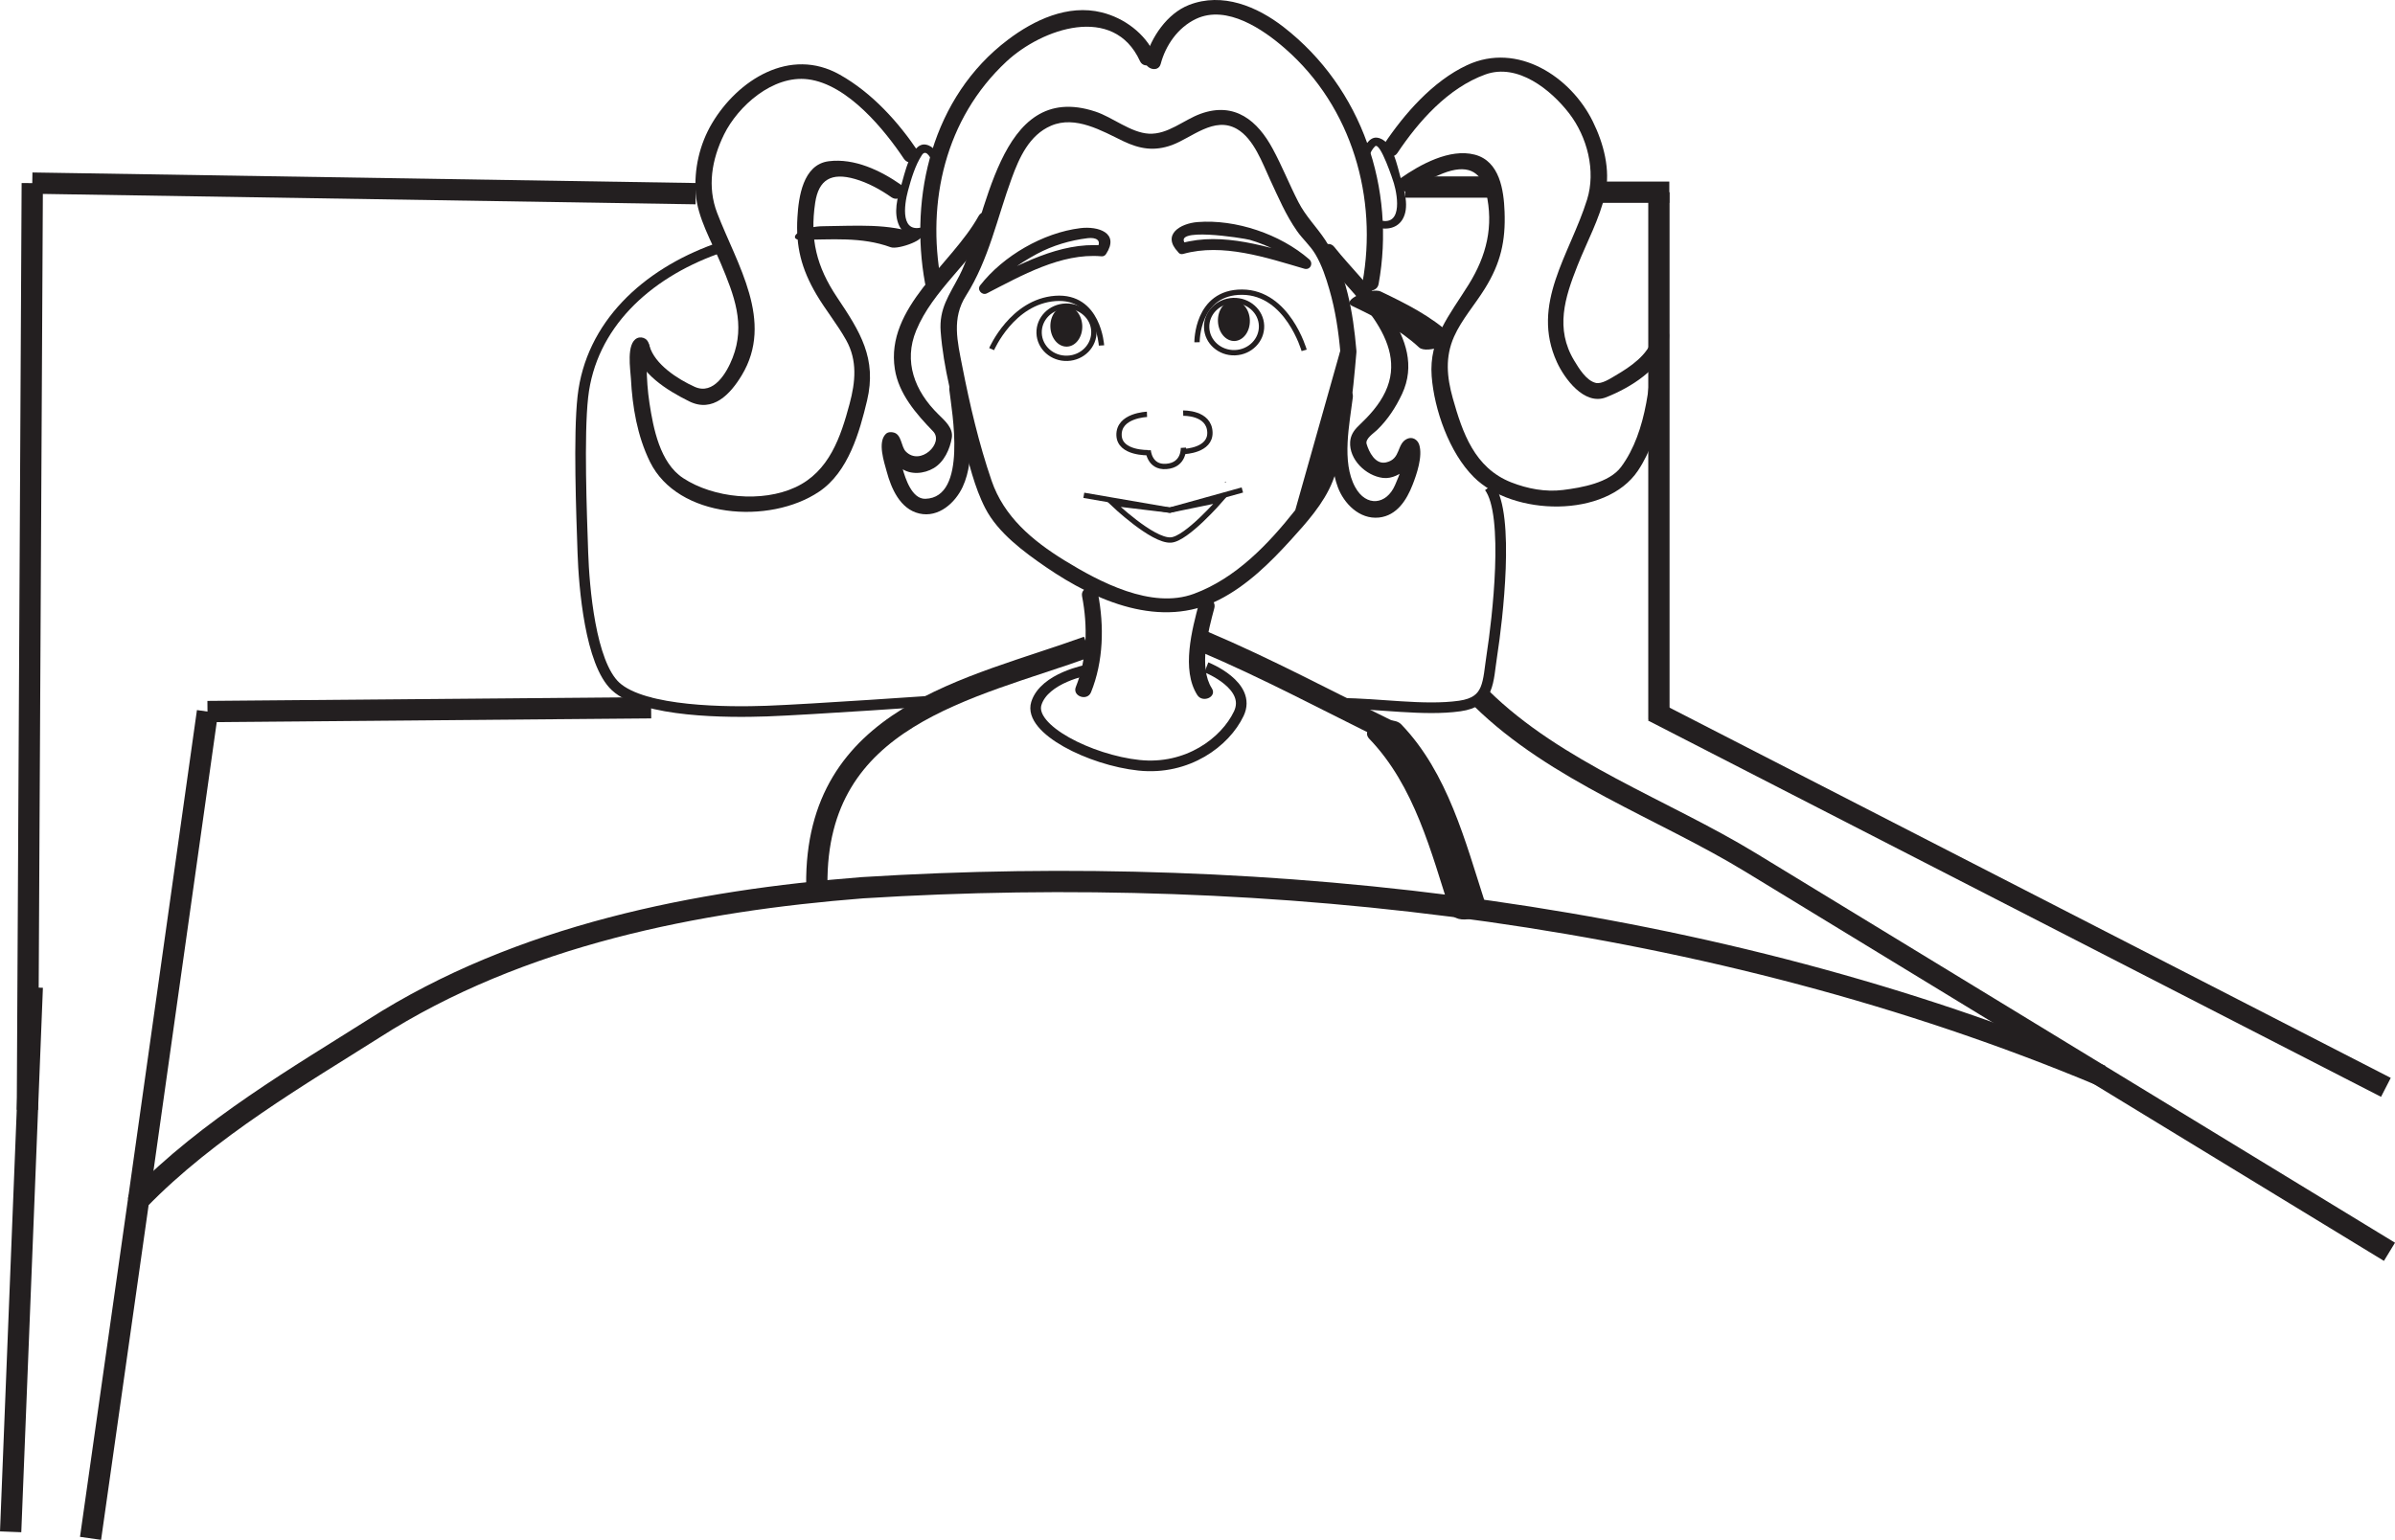 <?xml version="1.0" encoding="UTF-8"?>
<svg xmlns="http://www.w3.org/2000/svg" xmlns:xlink="http://www.w3.org/1999/xlink" width="224.949pt" height="144.672pt" viewBox="0 0 224.949 144.672" version="1.1">
<defs>
<clipPath id="clip1">
  <path d="M 0 71 L 209 71 L 209 144.672 L 0 144.672 Z M 0 71 "/>
</clipPath>
<clipPath id="clip2">
  <path d="M 127 54 L 224.949 54 L 224.949 129 L 127 129 Z M 127 54 "/>
</clipPath>
<clipPath id="clip3">
  <path d="M 143 55 L 224.949 55 L 224.949 114 L 143 114 Z M 143 55 "/>
</clipPath>
<clipPath id="clip4">
  <path d="M 0 81 L 15 81 L 15 144.672 L 0 144.672 Z M 0 81 "/>
</clipPath>
</defs>
<g id="surface1">
<g clip-path="url(#clip1)" clip-rule="nonzero">
<path style="fill:none;stroke-width:2;stroke-linecap:butt;stroke-linejoin:miter;stroke:rgb(13.73%,12.16%,12.549%);stroke-opacity:1;stroke-miterlimit:4;" d="M 0.002 0 L 4.513 31.77 C 11.021 38.508 19.92 43.649 26.588 47.883 C 40.357 56.707 57.08 59.918 72.486 61.125 C 110.842 63.531 152.478 58.711 188.869 43.469 " transform="matrix(1,0,0,-1,8.502,144.531)"/>
</g>
<path style=" stroke:none;fill-rule:nonzero;fill:rgb(13.73%,12.16%,12.549%);fill-opacity:1;" d="M 112.629 56.629 C 111.961 59.137 110.941 62.926 112.453 65.297 C 112.957 66.086 114.332 65.473 113.824 64.672 C 112.555 62.68 113.488 59.266 114.055 57.133 C 114.297 56.234 112.871 55.723 112.629 56.629 "/>
<path style=" stroke:none;fill-rule:nonzero;fill:rgb(13.73%,12.16%,12.549%);fill-opacity:1;" d="M 101.633 56.02 C 102.172 58.812 102.121 61.875 101.047 64.539 C 100.695 65.41 102.117 65.914 102.473 65.039 C 103.645 62.148 103.719 58.809 103.129 55.773 C 102.949 54.852 101.453 55.105 101.633 56.02 "/>
<path style="fill:none;stroke-width:1;stroke-linecap:butt;stroke-linejoin:miter;stroke:rgb(13.73%,12.16%,12.549%);stroke-opacity:1;stroke-miterlimit:4;" d="M -0.002 0.001 C -0.002 0.001 4.311 -1.694 3.041 -4.358 C 1.772 -7.022 -1.771 -9.686 -6.338 -9.202 C -10.9 -8.718 -16.732 -5.807 -15.97 -3.389 C -15.209 -0.968 -11.154 -0.241 -11.154 -0.241 " transform="matrix(1,0,0,-1,113.31,62.697)"/>
<path style="fill:none;stroke-width:2;stroke-linecap:butt;stroke-linejoin:miter;stroke:rgb(13.73%,12.16%,12.549%);stroke-opacity:1;stroke-miterlimit:4;" d="M 0.001 -0.002 C 5.947 -2.517 11.689 -5.603 17.478 -8.439 " transform="matrix(1,0,0,-1,113.057,60.276)"/>
<path style="fill:none;stroke-width:2;stroke-linecap:butt;stroke-linejoin:miter;stroke:rgb(13.73%,12.16%,12.549%);stroke-opacity:1;stroke-miterlimit:4;" d="M -0.001 -0.001 C -11.009 -3.993 -25.595 -6.458 -25.438 -22.384 " transform="matrix(1,0,0,-1,102.157,60.761)"/>
<path style=" stroke:none;fill-rule:nonzero;fill:rgb(13.73%,12.16%,12.549%);fill-opacity:1;" d="M 121.656 47.93 C 119.156 51.09 116.09 54.332 112.137 55.789 C 108.137 57.266 103.262 54.664 99.996 52.66 C 96.934 50.777 94.289 48.523 93.137 45.168 C 91.938 41.676 91.09 38.035 90.383 34.426 C 89.922 32.062 89.379 29.91 90.73 27.777 C 92.883 24.387 93.664 20.449 95.027 16.742 C 95.727 14.828 96.668 12.691 98.719 11.812 C 101.02 10.824 103.512 12.305 105.492 13.258 C 107.039 14 108.41 14.23 110.062 13.633 C 111.945 12.945 114.043 10.883 116.184 12.121 C 117.773 13.039 118.586 15.359 119.301 16.898 C 120.066 18.539 120.77 20.203 121.816 21.699 C 122.359 22.477 123.062 23.07 123.551 23.895 C 124.156 24.918 124.539 26.078 124.863 27.207 C 125.426 29.137 125.723 31.152 125.898 33.145 C 125.977 34.078 127.473 33.82 127.395 32.895 C 127.094 29.398 126.465 25.555 124.469 22.543 C 123.648 21.301 122.645 20.336 121.953 18.988 C 121.102 17.336 120.422 15.609 119.535 13.973 C 118.137 11.375 115.996 9.523 112.77 10.688 C 111.172 11.266 109.695 12.652 107.91 12.559 C 106.211 12.469 104.5 11.016 102.898 10.488 C 93.625 7.41 92.746 20.809 90.113 25.891 C 89.145 27.758 88.191 28.977 88.352 31.152 C 88.609 34.562 89.547 37.984 90.422 41.289 C 90.988 43.434 91.516 45.773 92.551 47.77 C 93.738 50.059 96.148 51.844 98.273 53.301 C 102.93 56.488 109.035 59.145 114.512 56.344 C 117.141 55 119.289 52.875 121.223 50.75 C 122.719 49.102 124.34 47.305 125.16 45.238 C 126.66 41.457 127.055 37.094 127.402 33.09 C 127.484 32.156 125.969 32.02 125.887 32.949 "/>
<path style=" stroke:none;fill-rule:nonzero;fill:rgb(13.73%,12.16%,12.549%);fill-opacity:1;" d="M 125.887 32.953 C 125.695 35.188 125.387 37.426 125.008 39.641 "/>
<path style=" stroke:none;fill-rule:nonzero;fill:rgb(13.73%,12.16%,12.549%);fill-opacity:1;" d="M 125.547 37.168 C 125.223 39.887 124.668 43.125 125.66 45.785 C 126.223 47.289 127.672 48.816 129.52 48.625 C 131.219 48.441 132.129 46.949 132.676 45.547 C 133.066 44.555 133.645 42.855 133.297 41.777 C 133.148 41.316 132.676 41 132.168 41.227 C 131.156 41.688 131.609 43.125 130.195 43.441 C 129.168 43.68 128.574 42.441 128.359 41.719 C 128.203 41.219 129.027 40.703 129.34 40.398 C 130.344 39.43 131.105 38.254 131.688 37.012 C 134.152 31.734 128.254 26.906 125.32 23.199 C 124.73 22.449 123.57 23.391 124.16 24.137 C 126.93 27.645 132.414 31.898 130.121 36.801 C 129.535 38.051 128.605 39.055 127.605 40.008 C 127.152 40.438 126.855 40.898 126.812 41.516 C 126.707 43.164 128.277 44.699 129.887 44.902 C 130.742 45.008 131.57 44.535 132.16 44.004 C 132.457 43.73 132.734 43.336 132.871 42.965 C 132.953 42.766 133.027 42.562 133.09 42.355 C 133.32 41.895 132.895 41.805 131.82 42.086 C 132.133 43.051 131.402 44.711 131.031 45.57 C 130.23 47.434 128.32 47.66 127.285 45.766 C 125.984 43.391 126.762 39.816 127.066 37.309 C 127.172 36.371 125.66 36.238 125.547 37.168 "/>
<path style=" stroke:none;fill-rule:nonzero;fill:rgb(13.73%,12.16%,12.549%);fill-opacity:1;" d="M 109.016 6.012 C 109.477 4.27 110.621 2.59 112.332 1.777 C 115.234 0.402 118.672 2.785 120.707 4.566 C 127.02 10.082 129.414 18.645 127.969 26.547 C 127.801 27.473 129.32 27.598 129.484 26.688 C 131.105 17.809 127.984 8.301 120.555 2.535 C 118.082 0.617 114.82 -0.762 111.676 0.465 C 109.617 1.27 108.121 3.508 107.586 5.508 C 107.348 6.41 108.77 6.922 109.016 6.012 "/>
<path style=" stroke:none;fill-rule:nonzero;fill:rgb(13.73%,12.16%,12.549%);fill-opacity:1;" d="M 128.594 14.68 C 128.715 14.344 128.883 14.008 129.145 13.75 C 129.637 13.27 130.867 17.027 130.922 17.227 C 131.305 18.52 131.758 21.582 129.223 20.566 C 128.77 20.383 128.512 21.066 128.957 21.246 C 129.945 21.641 131.125 21.582 131.715 20.637 C 132.414 19.504 131.902 17.883 131.562 16.738 C 131.242 15.652 130.82 13.121 129.336 12.934 C 128.574 12.84 128.078 13.891 127.879 14.43 C 127.723 14.871 128.434 15.121 128.594 14.68 "/>
<path style=" stroke:none;fill-rule:nonzero;fill:rgb(13.73%,12.16%,12.549%);fill-opacity:1;" d="M 131.25 14.375 C 133.223 11.418 136.004 8.262 139.512 6.996 C 142.562 5.895 145.688 8.461 147.367 10.633 C 149.09 12.863 149.906 16.062 149.066 18.75 C 147.457 23.918 143.727 28.543 146.234 34.027 C 146.906 35.504 148.789 38.148 150.859 37.324 C 153.16 36.41 155.977 34.664 156.676 32.234 C 156.934 31.332 155.508 30.824 155.246 31.727 C 154.781 33.355 153.145 34.457 151.707 35.297 C 151.27 35.555 150.438 36.105 149.891 35.977 C 148.984 35.766 148.281 34.578 147.859 33.883 C 146.047 30.883 146.973 27.973 148.156 24.977 C 149.039 22.746 150.242 20.562 150.77 18.223 C 151.281 15.953 150.621 13.473 149.609 11.422 C 147.543 7.215 142.543 3.914 137.801 6.117 C 134.578 7.617 131.902 10.695 130 13.539 C 129.477 14.328 130.719 15.164 131.25 14.375 "/>
<path style=" stroke:none;fill-rule:nonzero;fill:rgb(13.73%,12.16%,12.549%);fill-opacity:1;" d="M 89.164 36.621 C 89.398 38.668 90.906 46.746 86.918 46.863 C 85.645 46.902 85.039 44.945 84.781 44.055 C 84.633 43.551 84.535 43.035 84.457 42.523 C 84.426 42.316 84.41 42.113 84.391 41.906 C 84.359 41.504 84.57 41.5 84.188 41.875 C 83.934 41.918 83.684 41.961 83.43 42.004 C 83.148 41.699 83.051 41.641 83.137 41.836 C 83.25 42.195 83.387 42.523 83.562 42.867 C 83.805 43.332 84.207 43.676 84.629 43.984 C 85.523 44.648 86.805 44.516 87.703 43.98 C 88.684 43.398 89.223 42.184 89.398 41.137 C 89.551 40.219 88.734 39.516 88.137 38.93 C 85.891 36.73 84.852 33.949 86.055 31.047 C 87.617 27.266 91.199 24.672 93.164 21.129 C 93.613 20.312 92.371 19.469 91.914 20.297 C 89.391 24.855 83.145 28.875 84.047 34.672 C 84.406 36.988 86.035 38.871 87.637 40.523 C 88.695 41.609 86.449 43.82 85.074 42.418 C 84.633 41.969 84.695 40.844 83.957 40.641 C 83.711 40.57 83.398 40.578 83.203 40.766 C 82.398 41.547 83.047 43.422 83.285 44.309 C 83.699 45.855 84.531 47.832 86.344 48.246 C 88.18 48.672 89.738 47.207 90.418 45.746 C 91.699 42.984 90.992 39.234 90.66 36.371 C 90.555 35.438 89.055 35.695 89.164 36.621 "/>
<path style=" stroke:none;fill-rule:nonzero;fill:rgb(13.73%,12.16%,12.549%);fill-opacity:1;" d="M 108.449 5.113 C 107.555 3.16 105.609 1.691 103.477 1.164 C 100.289 0.375 97.109 1.887 94.668 3.734 C 87.562 9.098 85.387 18.438 86.887 26.625 C 87.055 27.551 88.555 27.297 88.383 26.375 C 87.027 18.98 88.773 11.145 94.527 5.785 C 97.875 2.668 104.602 0.344 107.07 5.738 C 107.469 6.594 108.844 5.973 108.449 5.113 "/>
<path style=" stroke:none;fill-rule:nonzero;fill:rgb(13.73%,12.16%,12.549%);fill-opacity:1;" d="M 88.324 15.047 C 88.094 14.414 87.695 13.715 86.949 13.586 C 85.551 13.344 84.906 16.582 84.672 17.324 C 84.285 18.547 83.887 20.016 84.469 21.234 C 84.969 22.277 86.336 22.27 87.293 21.891 C 87.742 21.711 87.414 21.055 86.961 21.234 C 84.469 22.219 84.938 19.199 85.277 17.941 C 85.582 16.816 85.949 15.547 86.594 14.559 C 87.035 13.887 87.547 15.117 87.633 15.359 C 87.793 15.801 88.48 15.484 88.324 15.047 "/>
<path style=" stroke:none;fill-rule:nonzero;fill:rgb(13.73%,12.16%,12.549%);fill-opacity:1;" d="M 61.004 32.504 C 60.941 32.238 60.855 31.988 60.605 31.828 C 60.383 31.688 60.09 31.656 59.844 31.77 C 58.797 32.262 59.215 34.738 59.258 35.562 C 59.398 38.23 59.852 40.949 61.047 43.387 C 63.664 48.719 72.285 49.32 76.93 46.195 C 79.688 44.348 80.734 40.582 81.438 37.637 C 82.379 33.672 80.785 31.16 78.621 27.934 C 76.684 25.035 76.059 22.453 76.566 19.047 C 76.891 16.879 78.074 16.172 80.316 16.82 C 81.535 17.172 82.707 17.816 83.73 18.535 C 84.523 19.086 85.398 17.895 84.605 17.344 C 82.699 16.016 80.254 14.844 77.84 15.148 C 75.395 15.457 75.008 18.57 74.898 20.406 C 74.73 23.156 75.27 25.266 76.688 27.676 C 77.555 29.141 78.648 30.473 79.477 31.957 C 80.551 33.883 80.344 35.898 79.797 37.941 C 78.973 41.02 77.898 44.301 74.707 45.781 C 71.555 47.242 67.027 46.797 64.168 44.922 C 61.969 43.484 61.363 40.211 61.004 37.895 C 60.828 36.738 60.746 35.574 60.738 34.414 C 60.734 34.055 60.746 33.691 60.77 33.336 C 60.805 32.688 61.031 32.832 60.5 33.082 C 60.242 33.062 59.992 33.039 59.734 33.02 C 59.52 32.621 59.441 32.531 59.504 32.758 C 59.711 33.668 61.215 33.418 61.004 32.504 "/>
<path style=" stroke:none;fill-rule:nonzero;fill:rgb(13.73%,12.16%,12.549%);fill-opacity:1;" d="M 86.277 14.297 C 84.391 11.473 81.914 8.723 78.871 7.012 C 74.188 4.375 69.293 7.527 66.887 11.566 C 65.691 13.578 65.18 15.895 65.348 18.191 C 65.512 20.457 66.844 22.711 67.711 24.773 C 68.953 27.738 70.031 30.48 68.812 33.613 C 68.27 35.012 67.031 37.145 65.25 36.344 C 63.633 35.613 61.496 34.23 61.004 32.504 C 60.746 31.605 59.246 31.852 59.504 32.758 C 60.18 35.117 62.57 36.633 64.723 37.703 C 66.957 38.812 68.605 37.02 69.664 35.266 C 72.746 30.164 69.223 24.871 67.359 20.008 C 66.41 17.539 66.855 14.977 68.004 12.637 C 69.316 9.969 72.586 7.039 75.883 7.449 C 79.648 7.914 83.148 12.293 84.902 14.922 C 85.422 15.699 86.805 15.086 86.277 14.297 "/>
<path style=" stroke:none;fill-rule:nonzero;fill:rgb(13.73%,12.16%,12.549%);fill-opacity:1;" d="M 155.25 31.391 C 155.07 35.391 154.75 40.52 152.258 43.871 C 151.148 45.363 148.559 45.816 146.801 46.035 C 145.152 46.242 143.477 45.918 141.953 45.324 C 138.477 43.961 137.359 40.625 136.453 37.418 C 135.895 35.418 135.715 33.547 136.578 31.613 C 137.293 30.016 138.539 28.613 139.461 27.121 C 140.949 24.734 141.422 22.641 141.316 19.887 C 141.242 17.895 140.871 15.137 138.504 14.527 C 136.164 13.922 133.375 15.465 131.559 16.738 C 130.766 17.289 131.75 18.395 132.539 17.844 C 133.461 17.203 134.48 16.703 135.527 16.289 C 137.691 15.445 139.098 15.945 139.586 18.098 C 140.312 21.254 139.629 24.023 137.938 26.742 C 136.152 29.613 134.203 31.828 134.469 35.348 C 134.707 38.469 136.113 42.516 138.422 44.82 C 142.094 48.5 150.828 48.719 153.844 44.219 C 156.195 40.715 156.578 35.598 156.766 31.527 C 156.801 30.594 155.289 30.453 155.25 31.391 "/>
<g clip-path="url(#clip2)" clip-rule="nonzero">
<path style="fill:none;stroke-width:2;stroke-linecap:butt;stroke-linejoin:miter;stroke:rgb(13.73%,12.16%,12.549%);stroke-opacity:1;stroke-miterlimit:4;" d="M -0.002 -0.002 C 7.037 -6.924 17.084 -10.424 25.268 -15.408 C 33.096 -20.181 40.932 -24.959 48.764 -29.732 C 60.94 -37.154 73.123 -44.584 85.307 -52.01 " transform="matrix(1,0,0,-1,139.123,65.6)"/>
</g>
<path style=" stroke:none;fill-rule:nonzero;fill:rgb(13.73%,12.16%,12.549%);fill-opacity:1;" d="M 128.625 69.43 C 132.867 73.844 134.422 80.082 136.223 85.664 C 136.68 87.078 139.938 86.223 139.492 84.828 C 137.633 79.078 135.992 72.617 131.621 68.066 C 130.633 67.035 127.531 68.289 128.625 69.43 "/>
<path style=" stroke:none;fill-rule:nonzero;fill:rgb(13.73%,12.16%,12.549%);fill-opacity:1;" d="M 75.195 22.535 C 78.055 22.516 80.93 22.227 83.656 23.227 C 84.387 23.496 87.324 22.375 86.34 22.012 C 83.441 20.949 80.355 21.23 77.309 21.254 C 76.52 21.258 75.672 21.438 75 21.844 C 74.492 22.148 74.551 22.543 75.195 22.535 "/>
<path style=" stroke:none;fill-rule:nonzero;fill:rgb(13.73%,12.16%,12.549%);fill-opacity:1;" d="M 127.027 28.758 C 129.281 29.836 131.465 30.953 133.285 32.641 C 134.012 33.312 137.062 32.156 136.34 31.488 C 134.406 29.699 132.055 28.523 129.672 27.383 C 128.848 26.992 125.824 28.184 127.027 28.758 "/>
<path style="fill:none;stroke-width:1;stroke-linecap:butt;stroke-linejoin:miter;stroke:rgb(13.73%,12.16%,12.549%);stroke-opacity:1;stroke-miterlimit:4;" d="M -0.002 -0.001 C 3.506 -0.001 7.807 -0.723 11.166 -0.247 C 13.99 0.152 13.787 1.96 14.198 4.605 C 14.69 7.773 15.889 17.749 13.944 20.335 " transform="matrix(1,0,0,-1,125.939,66.085)"/>
<path style="fill:none;stroke-width:2;stroke-linecap:butt;stroke-linejoin:miter;stroke:rgb(13.73%,12.16%,12.549%);stroke-opacity:1;stroke-miterlimit:4;" d="M -0.001 0 L 7.773 0 " transform="matrix(1,0,0,-1,131.981,17.574)"/>
<path style="fill:none;stroke-width:2;stroke-linecap:butt;stroke-linejoin:miter;stroke:rgb(13.73%,12.16%,12.549%);stroke-opacity:1;stroke-miterlimit:4;" d="M -0.002 -0.001 L 6.385 -0.001 " transform="matrix(1,0,0,-1,150.404,18.058)"/>
<path style="fill:none;stroke-width:2;stroke-linecap:butt;stroke-linejoin:miter;stroke:rgb(13.73%,12.16%,12.549%);stroke-opacity:1;stroke-miterlimit:4;" d="M 0 -0.001 L 0 -49.559 " transform="matrix(1,0,0,-1,155.812,18.058)"/>
<g clip-path="url(#clip3)" clip-rule="nonzero">
<path style="fill:none;stroke-width:2;stroke-linecap:butt;stroke-linejoin:miter;stroke:rgb(13.73%,12.16%,12.549%);stroke-opacity:1;stroke-miterlimit:4;" d="M 0 0 L 68.84 -35.351 " transform="matrix(1,0,0,-1,155.254,66.809)"/>
</g>
<g clip-path="url(#clip4)" clip-rule="nonzero">
<path style="fill:none;stroke-width:2;stroke-linecap:butt;stroke-linejoin:miter;stroke:rgb(13.73%,12.16%,12.549%);stroke-opacity:1;stroke-miterlimit:4;" d="M 0.001 0.001 L -2.03 -51.151 " transform="matrix(1,0,0,-1,3.03,92.767)"/>
</g>
<path style="fill:none;stroke-width:1;stroke-linecap:butt;stroke-linejoin:miter;stroke:rgb(13.73%,12.16%,12.549%);stroke-opacity:1;stroke-miterlimit:4;" d="M 0.001 -0.002 C -6.597 -2.381 -11.753 -7.178 -12.507 -13.885 C -12.917 -17.529 -12.632 -24.888 -12.507 -28.556 C -12.398 -31.783 -11.808 -38.916 -9.433 -41.107 C -6.788 -43.553 1.18 -43.553 4.774 -43.424 C 8.86 -43.275 21.095 -42.424 21.095 -42.424 " transform="matrix(1,0,0,-1,67.253,23.385)"/>
<path style="fill:none;stroke-width:2;stroke-linecap:butt;stroke-linejoin:miter;stroke:rgb(13.73%,12.16%,12.549%);stroke-opacity:1;stroke-miterlimit:4;" d="M 0.001 -0.002 L -62.316 0.99 " transform="matrix(1,0,0,-1,65.347,18.194)"/>
<path style="fill:none;stroke-width:2;stroke-linecap:butt;stroke-linejoin:miter;stroke:rgb(13.73%,12.16%,12.549%);stroke-opacity:1;stroke-miterlimit:4;" d="M 0.001 -0.001 L -0.456 -87.071 " transform="matrix(1,0,0,-1,3.03,17.202)"/>
<path style="fill:none;stroke-width:2;stroke-linecap:butt;stroke-linejoin:miter;stroke:rgb(13.73%,12.16%,12.549%);stroke-opacity:1;stroke-miterlimit:4;" d="M 0.001 -0.002 L 6.474 45.912 " transform="matrix(1,0,0,-1,13.014,112.764)"/>
<path style="fill:none;stroke-width:2;stroke-linecap:butt;stroke-linejoin:miter;stroke:rgb(13.73%,12.16%,12.549%);stroke-opacity:1;stroke-miterlimit:4;" d="M 0.001 0.001 L 41.669 0.357 " transform="matrix(1,0,0,-1,19.488,66.853)"/>
<path style=" stroke:none;fill-rule:nonzero;fill:rgb(13.73%,12.16%,12.549%);fill-opacity:1;" d="M 103.891 23.859 C 105.18 21.879 103.152 21.23 101.473 21.434 C 97.973 21.867 94.23 24.031 92.059 26.812 C 91.734 27.223 92.246 27.797 92.691 27.562 C 95.93 25.898 99.664 23.762 103.422 24.078 C 104.078 24.133 104.18 23.117 103.52 23.062 C 99.551 22.73 95.668 24.887 92.25 26.645 C 92.465 26.898 92.672 27.148 92.887 27.398 C 94.066 25.898 95.742 24.746 97.395 23.855 C 98.871 23.062 100.516 22.578 102.168 22.375 C 102.953 22.285 103.496 22.582 103.051 23.277 C 102.695 23.828 103.531 24.414 103.891 23.859 "/>
<path style=" stroke:none;fill-rule:nonzero;fill:rgb(13.73%,12.16%,12.549%);fill-opacity:1;" d="M 111.438 23.02 C 109.738 21.25 116.773 22.367 117.387 22.535 C 119.168 23.062 120.973 23.969 122.375 25.191 C 122.531 24.887 122.684 24.59 122.848 24.289 C 119.125 23.195 114.828 21.766 110.965 22.848 C 110.336 23.023 110.508 24.031 111.137 23.855 C 114.836 22.82 118.93 24.199 122.492 25.242 C 123.066 25.418 123.395 24.73 122.957 24.355 C 120.242 21.996 116.062 20.582 112.488 20.863 C 110.852 20.992 109.09 22.051 110.656 23.684 C 111.113 24.152 111.895 23.492 111.438 23.02 "/>
<path style=" stroke:none;fill-rule:nonzero;fill:rgb(13.73%,12.16%,12.549%);fill-opacity:1;" d="M 115.059 45.309 C 115.09 45.309 115.117 45.297 115.156 45.293 C 115.18 45.293 115.18 45.246 115.148 45.254 C 115.121 45.254 115.09 45.258 115.055 45.262 C 115.035 45.262 115.035 45.309 115.059 45.309 "/>
<path style="fill:none;stroke-width:0.5;stroke-linecap:butt;stroke-linejoin:miter;stroke:rgb(13.73%,12.16%,12.549%);stroke-opacity:1;stroke-miterlimit:4;" d="M 0.001 -0.001 C 0.001 -0.001 -0.276 4.714 -4.335 4.417 C -8.389 4.12 -10.319 -0.345 -10.319 -0.345 " transform="matrix(1,0,0,-1,103.456,32.456)"/>
<path style="fill:none;stroke-width:0.5;stroke-linecap:butt;stroke-linejoin:miter;stroke:rgb(13.73%,12.16%,12.549%);stroke-opacity:1;stroke-miterlimit:4;" d="M 0 0 C 0.047 -1.355 -1.07 -2.492 -2.488 -2.539 C -3.914 -2.59 -5.097 -1.527 -5.144 -0.176 C -5.187 1.184 -4.078 2.317 -2.652 2.363 C -1.234 2.41 -0.047 1.356 0 0 Z M 0 0 " transform="matrix(1,0,0,-1,102.742,31.125)"/>
<path style=" stroke:none;fill-rule:nonzero;fill:rgb(13.73%,12.16%,12.549%);fill-opacity:1;" d="M 101.652 30.609 C 101.684 31.668 101.047 32.535 100.215 32.566 C 99.383 32.59 98.691 31.766 98.656 30.711 C 98.621 29.664 99.254 28.793 100.09 28.762 C 100.922 28.734 101.613 29.559 101.652 30.609 "/>
<path style="fill:none;stroke-width:0.5;stroke-linecap:butt;stroke-linejoin:miter;stroke:rgb(13.73%,12.16%,12.549%);stroke-opacity:1;stroke-miterlimit:4;" d="M -0.001 -0.002 C -0.001 -0.002 -0.044 4.721 4.234 4.705 C 8.515 4.686 10.062 -0.763 10.062 -0.763 " transform="matrix(1,0,0,-1,112.43,32.154)"/>
<path style="fill:none;stroke-width:0.5;stroke-linecap:butt;stroke-linejoin:miter;stroke:rgb(13.73%,12.16%,12.549%);stroke-opacity:1;stroke-miterlimit:4;" d="M 0 0 C 0.039 -1.351 1.239 -2.414 2.656 -2.363 C 4.074 -2.316 5.199 -1.18 5.153 0.176 C 5.11 1.531 3.91 2.586 2.489 2.539 C 1.074 2.488 -0.051 1.36 0 0 Z M 0 0 " transform="matrix(1,0,0,-1,113.336,30.774)"/>
<path style=" stroke:none;fill-rule:nonzero;fill:rgb(13.73%,12.16%,12.549%);fill-opacity:1;" d="M 114.395 30.18 C 114.43 31.238 115.125 32.062 115.953 32.039 C 116.781 32.008 117.426 31.141 117.391 30.078 C 117.355 29.031 116.652 28.211 115.824 28.234 C 115 28.266 114.359 29.133 114.395 30.18 "/>
<path style="fill:none;stroke-width:0.5;stroke-linecap:butt;stroke-linejoin:miter;stroke:rgb(13.73%,12.16%,12.549%);stroke-opacity:1;stroke-miterlimit:4;" d="M -0.002 -0.001 L 8.076 -1.395 L 14.889 0.499 " transform="matrix(1,0,0,-1,101.799,46.534)"/>
<path style="fill:none;stroke-width:0.5;stroke-linecap:butt;stroke-linejoin:miter;stroke:rgb(13.73%,12.16%,12.549%);stroke-opacity:1;stroke-miterlimit:4;" d="M -0.001 -0.001 C 1.464 0.077 4.679 3.788 4.679 3.788 L -0.095 2.804 L -5.446 3.448 C -5.446 3.448 -1.723 -0.11 -0.001 -0.001 Z M -0.001 -0.001 " transform="matrix(1,0,0,-1,109.969,50.734)"/>
<path style="fill:none;stroke-width:0.5;stroke-linecap:butt;stroke-linejoin:miter;stroke:rgb(13.73%,12.16%,12.549%);stroke-opacity:1;stroke-miterlimit:4;" d="M 0.001 0 C 0.001 0 2.45 0.082 2.513 -1.801 C 2.572 -3.515 0.122 -3.597 0.122 -3.597 " transform="matrix(1,0,0,-1,111.128,38.817)"/>
<path style="fill:none;stroke-width:0.5;stroke-linecap:butt;stroke-linejoin:miter;stroke:rgb(13.73%,12.16%,12.549%);stroke-opacity:1;stroke-miterlimit:4;" d="M -0.001 0 C -0.001 0 -2.688 -0.09 -2.626 -1.969 C -2.567 -3.687 0.12 -3.597 0.12 -3.597 " transform="matrix(1,0,0,-1,107.731,38.93)"/>
<path style="fill:none;stroke-width:0.5;stroke-linecap:butt;stroke-linejoin:miter;stroke:rgb(13.73%,12.16%,12.549%);stroke-opacity:1;stroke-miterlimit:4;" d="M -0.002 -0.002 C -0.002 -0.002 0.1 -1.639 -1.623 -1.76 C -3.213 -1.873 -3.314 -0.244 -3.314 -0.244 " transform="matrix(1,0,0,-1,111.154,42.065)"/>
</g>
</svg>

